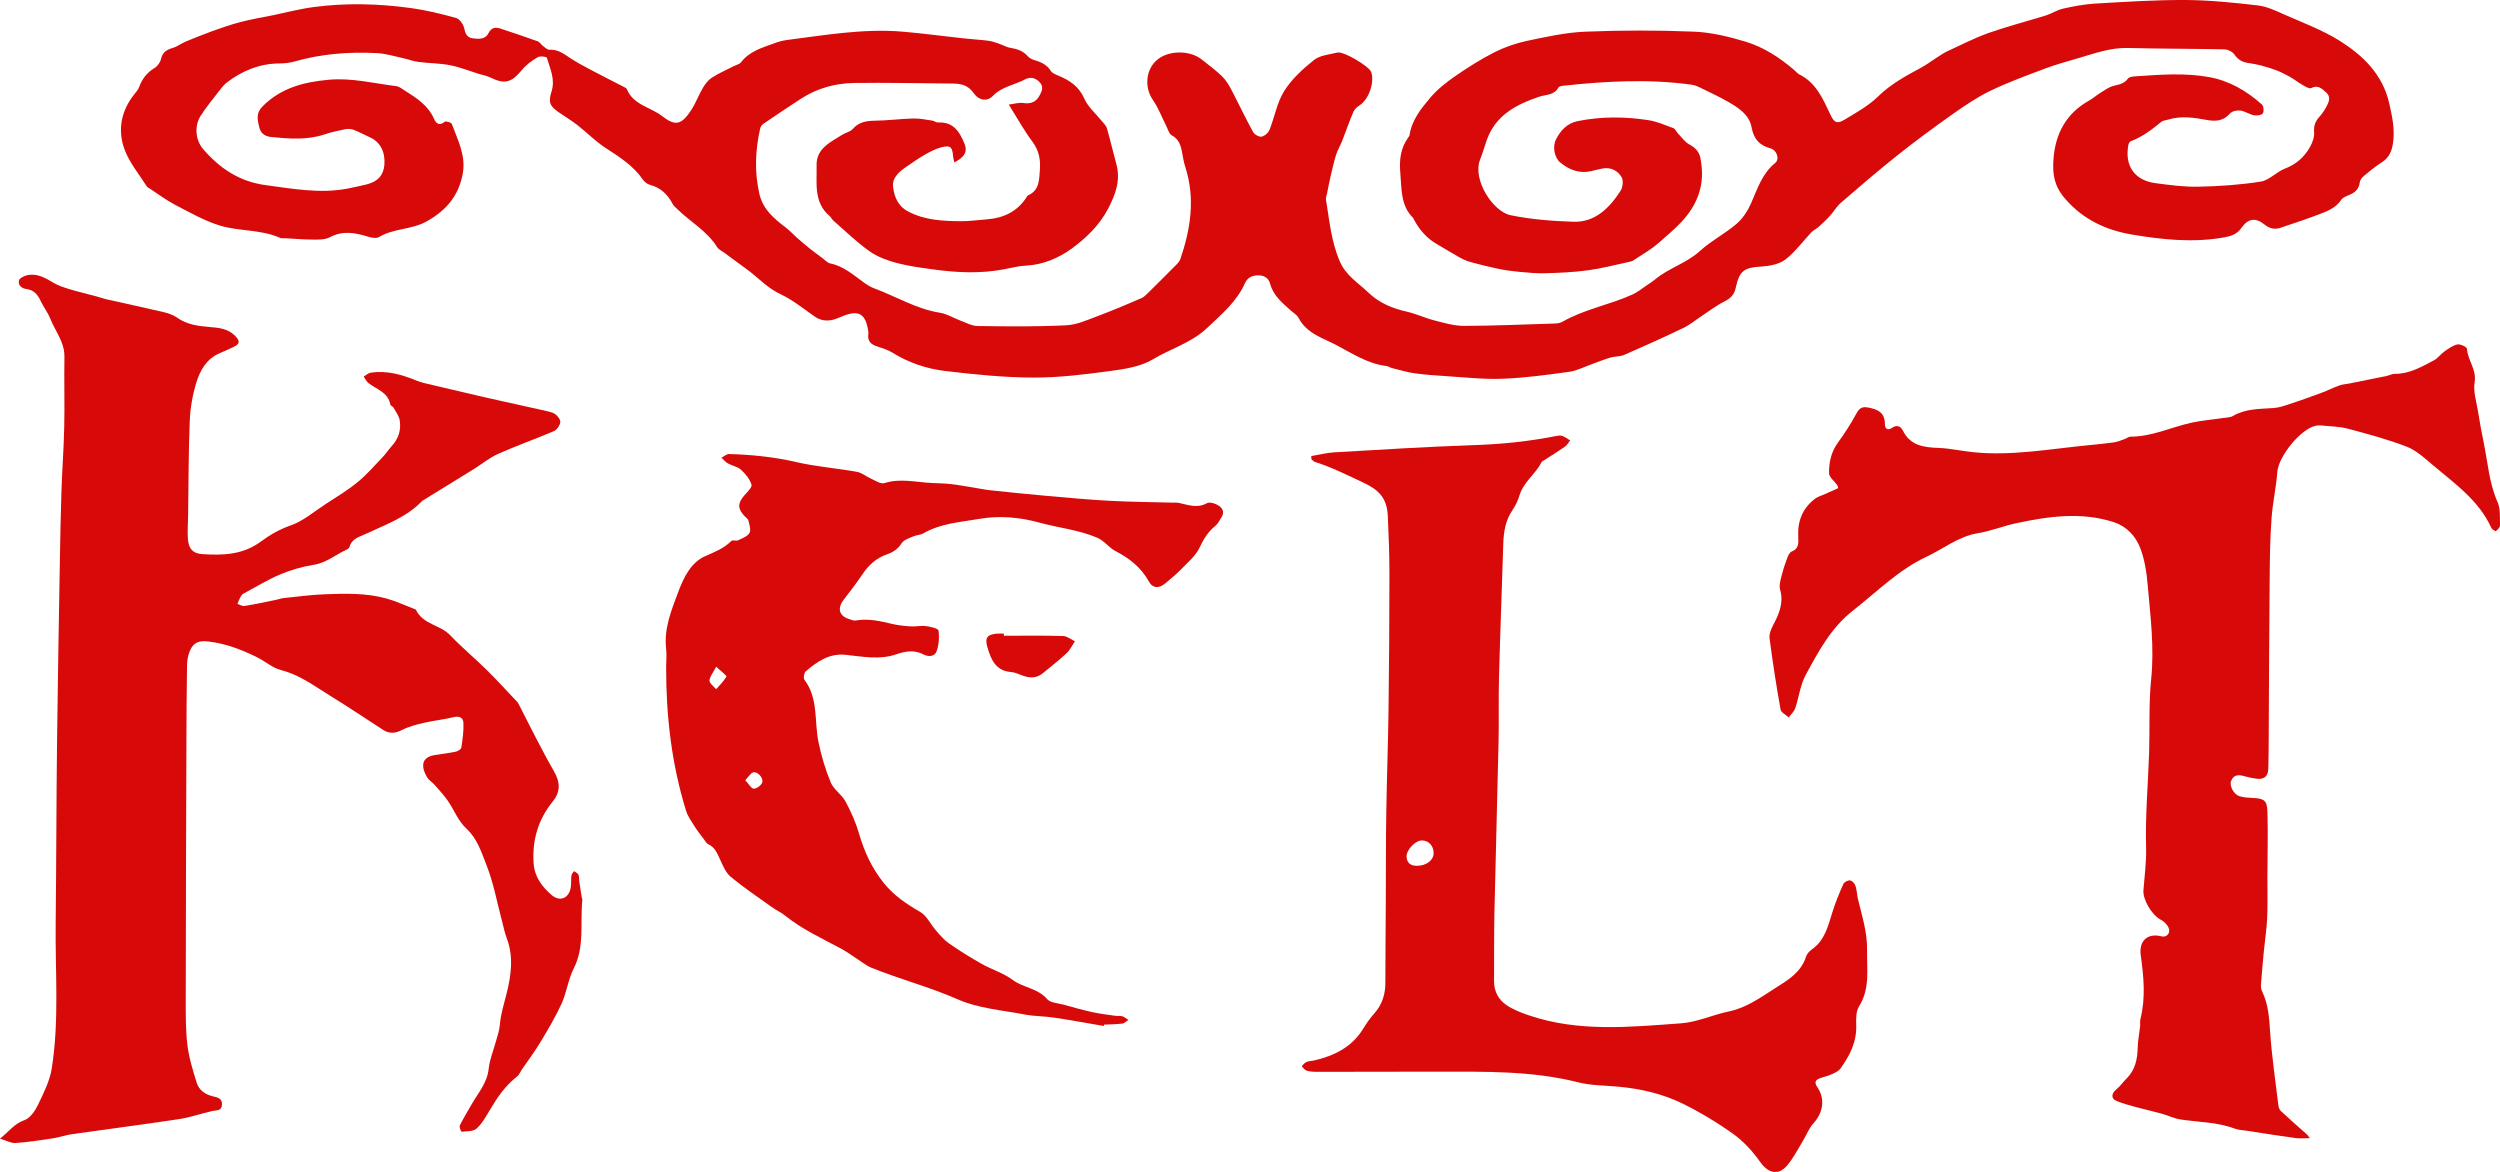 <?xml version="1.0" encoding="UTF-8"?> <svg xmlns="http://www.w3.org/2000/svg" width="96" height="45" viewBox="0 0 96 45" fill="none"><path d="M36.651 6.248C36.632 6.155 36.607 6.092 36.602 6.027C36.572 5.642 36.503 5.566 36.147 5.657C35.917 5.715 35.696 5.838 35.486 5.956C35.263 6.082 35.056 6.236 34.84 6.379C34.551 6.573 34.249 6.812 34.294 7.179C34.341 7.552 34.474 7.914 34.88 8.125C35.523 8.46 36.206 8.488 36.896 8.495C37.221 8.498 37.547 8.447 37.871 8.425C38.527 8.379 39.074 8.13 39.437 7.547C39.447 7.529 39.459 7.509 39.477 7.501C39.92 7.308 39.902 6.9 39.932 6.51C39.962 6.115 39.89 5.77 39.643 5.438C39.326 5.013 39.066 4.542 38.737 4.016C38.935 3.991 39.121 3.931 39.294 3.956C39.576 3.999 39.779 3.923 39.917 3.672C40.006 3.508 40.086 3.347 39.937 3.173C39.779 2.99 39.568 2.939 39.373 3.043C38.957 3.267 38.47 3.322 38.116 3.692C37.903 3.913 37.579 3.853 37.391 3.579C37.188 3.279 36.916 3.211 36.597 3.209C35.333 3.199 34.069 3.168 32.804 3.186C32.077 3.196 31.379 3.387 30.756 3.792C30.276 4.104 29.801 4.421 29.328 4.744C29.269 4.784 29.207 4.859 29.192 4.927C29.004 5.76 28.967 6.588 29.157 7.433C29.298 8.052 29.726 8.395 30.179 8.742C30.328 8.855 30.454 8.998 30.595 9.122C30.765 9.27 30.939 9.419 31.114 9.56C31.268 9.683 31.431 9.799 31.589 9.917C31.683 9.987 31.775 10.095 31.879 10.116C32.386 10.216 32.757 10.549 33.158 10.838C33.287 10.931 33.423 11.019 33.571 11.074C34.412 11.384 35.189 11.867 36.095 12.01C36.369 12.053 36.627 12.219 36.894 12.317C37.104 12.395 37.322 12.516 37.537 12.519C38.673 12.534 39.811 12.549 40.944 12.491C41.365 12.471 41.78 12.275 42.186 12.124C42.74 11.917 43.287 11.683 43.831 11.449C43.935 11.404 44.022 11.308 44.108 11.225C44.477 10.863 44.843 10.496 45.207 10.128C45.254 10.08 45.301 10.02 45.323 9.957C45.721 8.795 45.904 7.622 45.516 6.414C45.457 6.233 45.427 6.044 45.392 5.856C45.343 5.581 45.271 5.34 44.992 5.194C44.89 5.141 44.851 4.967 44.789 4.847C44.618 4.512 44.487 4.15 44.274 3.843C43.923 3.34 43.997 2.62 44.484 2.258C44.935 1.925 45.707 1.935 46.147 2.285C46.412 2.494 46.684 2.695 46.926 2.929C47.072 3.07 47.186 3.259 47.283 3.443C47.565 3.981 47.824 4.532 48.116 5.066C48.171 5.164 48.342 5.264 48.441 5.247C48.554 5.229 48.7 5.106 48.747 4.99C48.948 4.492 49.037 3.931 49.316 3.49C49.606 3.033 50.031 2.643 50.459 2.303C50.692 2.119 51.051 2.094 51.358 2.018C51.59 1.961 52.575 2.542 52.654 2.766C52.792 3.156 52.562 3.81 52.221 4.036C52.124 4.099 52.018 4.185 51.974 4.286C51.815 4.653 51.687 5.033 51.541 5.405C51.469 5.589 51.362 5.763 51.303 5.951C51.216 6.236 51.152 6.525 51.085 6.814C51.038 7.018 50.999 7.222 50.959 7.426C50.944 7.504 50.905 7.587 50.917 7.66C51.048 8.457 51.115 9.258 51.444 10.028C51.687 10.596 52.157 10.858 52.543 11.233C52.951 11.628 53.46 11.842 54.012 11.965C54.376 12.048 54.72 12.212 55.084 12.305C55.455 12.4 55.836 12.514 56.212 12.514C57.377 12.511 58.54 12.458 59.705 12.423C59.802 12.421 59.91 12.405 59.992 12.358C60.841 11.872 61.808 11.708 62.689 11.308C62.874 11.225 63.038 11.089 63.211 10.974C63.335 10.891 63.458 10.81 63.572 10.717C64.097 10.284 64.772 10.103 65.284 9.633C65.707 9.245 66.237 8.978 66.675 8.603C66.915 8.4 67.11 8.103 67.239 7.811C67.486 7.252 67.662 6.668 68.164 6.261C68.352 6.11 68.228 5.76 67.983 5.695C67.57 5.584 67.343 5.345 67.261 4.892C67.172 4.404 66.761 4.14 66.363 3.911C66.012 3.709 65.64 3.538 65.277 3.36C65.18 3.312 65.076 3.269 64.972 3.254C63.335 3.027 61.697 3.113 60.059 3.289C59.982 3.297 59.871 3.312 59.844 3.362C59.675 3.667 59.369 3.624 59.104 3.714C58.216 4.016 57.402 4.434 57.073 5.433C56.993 5.672 56.922 5.911 56.83 6.145C56.541 6.895 57.32 8.12 58.005 8.264C58.792 8.427 59.609 8.488 60.415 8.515C61.254 8.543 61.796 7.992 62.226 7.333C62.313 7.199 62.345 6.935 62.273 6.809C62.125 6.553 61.855 6.412 61.536 6.47C61.38 6.497 61.229 6.545 61.073 6.578C60.63 6.668 60.252 6.515 59.915 6.241C59.69 6.057 59.606 5.634 59.752 5.35C59.928 5.003 60.183 4.731 60.588 4.65C61.491 4.469 62.399 4.474 63.302 4.615C63.629 4.666 63.946 4.806 64.26 4.922C64.332 4.95 64.369 5.058 64.431 5.121C64.574 5.269 64.7 5.456 64.874 5.549C65.106 5.672 65.254 5.833 65.299 6.087C65.383 6.56 65.391 7.001 65.217 7.489C64.925 8.314 64.294 8.795 63.698 9.323C63.404 9.582 63.053 9.778 62.724 9.997C62.669 10.035 62.595 10.05 62.528 10.063C62.006 10.174 61.489 10.312 60.962 10.382C60.418 10.455 59.863 10.478 59.312 10.493C58.978 10.503 58.641 10.465 58.307 10.435C58.052 10.413 57.8 10.377 57.55 10.325C57.194 10.252 56.838 10.164 56.486 10.068C56.335 10.028 56.187 9.962 56.051 9.887C55.756 9.723 55.472 9.544 55.18 9.376C54.789 9.152 54.507 8.827 54.297 8.432C54.287 8.415 54.284 8.39 54.272 8.377C53.775 7.896 53.827 7.257 53.772 6.643C53.728 6.158 53.777 5.7 54.067 5.292C54.089 5.259 54.121 5.224 54.126 5.189C54.213 4.608 54.569 4.17 54.923 3.752C55.192 3.433 55.534 3.163 55.88 2.924C56.36 2.592 56.857 2.278 57.374 2.013C57.768 1.815 58.198 1.664 58.629 1.571C59.373 1.415 60.126 1.246 60.883 1.216C62.273 1.16 63.669 1.158 65.059 1.216C65.722 1.243 66.393 1.41 67.033 1.601C67.724 1.81 68.335 2.21 68.891 2.683C68.961 2.741 69.018 2.819 69.094 2.859C69.733 3.173 69.997 3.787 70.279 4.384C70.428 4.701 70.527 4.776 70.821 4.6C71.272 4.331 71.744 4.069 72.115 3.707C72.598 3.236 73.159 2.927 73.736 2.617C73.978 2.489 74.201 2.32 74.433 2.172C74.542 2.104 74.649 2.029 74.762 1.976C75.289 1.734 75.806 1.465 76.348 1.271C77.083 1.012 77.838 0.818 78.582 0.587C78.795 0.519 78.991 0.383 79.208 0.335C79.612 0.245 80.022 0.164 80.433 0.139C81.598 0.071 82.764 -0.005 83.929 0C84.854 0.006 85.782 0.101 86.705 0.209C87.054 0.25 87.398 0.416 87.727 0.562C88.442 0.879 89.186 1.153 89.845 1.568C90.735 2.127 91.492 2.851 91.745 3.964C91.859 4.464 91.967 4.96 91.893 5.481C91.849 5.795 91.747 6.052 91.465 6.231C91.215 6.389 90.983 6.58 90.755 6.772C90.686 6.829 90.621 6.93 90.612 7.018C90.579 7.277 90.421 7.398 90.206 7.489C90.097 7.534 89.966 7.582 89.906 7.67C89.696 7.984 89.372 8.11 89.05 8.231C88.561 8.417 88.063 8.581 87.566 8.749C87.346 8.822 87.15 8.777 86.96 8.624C86.618 8.347 86.331 8.382 86.072 8.749C85.896 8.996 85.681 9.066 85.401 9.117C84.211 9.328 83.021 9.202 81.863 9.006C80.908 8.845 80.007 8.452 79.297 7.627C78.874 7.136 78.815 6.686 78.852 6.133C78.919 5.134 79.34 4.356 80.22 3.863C80.374 3.777 80.51 3.654 80.661 3.561C80.819 3.463 80.98 3.345 81.153 3.299C81.366 3.244 81.571 3.219 81.715 3.015C81.759 2.952 81.893 2.939 81.987 2.932C82.934 2.869 83.882 2.788 84.825 2.96C85.606 3.1 86.272 3.49 86.858 4.014C86.925 4.072 86.942 4.283 86.891 4.354C86.838 4.424 86.665 4.447 86.556 4.427C86.376 4.391 86.21 4.271 86.029 4.245C85.901 4.228 85.71 4.268 85.631 4.359C85.376 4.653 85.072 4.668 84.736 4.605C84.246 4.515 83.758 4.442 83.268 4.59C83.174 4.618 83.061 4.625 82.989 4.683C82.628 4.98 82.261 5.259 81.821 5.423C81.779 5.438 81.739 5.511 81.73 5.564C81.576 6.359 81.967 6.93 82.769 7.033C83.318 7.106 83.872 7.182 84.421 7.169C85.221 7.152 86.025 7.099 86.814 6.973C87.138 6.923 87.412 6.603 87.737 6.477C88.17 6.311 88.489 6.034 88.707 5.639C88.798 5.473 88.877 5.262 88.862 5.081C88.843 4.834 88.904 4.661 89.063 4.487C89.177 4.364 89.271 4.218 89.35 4.067C89.439 3.896 89.508 3.712 89.323 3.548C89.157 3.402 89.011 3.249 88.749 3.382C88.674 3.42 88.518 3.319 88.415 3.261C88.241 3.163 88.088 3.035 87.912 2.939C87.717 2.834 87.514 2.728 87.304 2.66C87.007 2.562 86.705 2.469 86.396 2.429C86.141 2.396 85.958 2.323 85.804 2.096C85.73 1.986 85.547 1.898 85.409 1.895C84.176 1.868 82.944 1.875 81.712 1.842C81.029 1.825 80.411 2.059 79.777 2.242C79.362 2.363 78.939 2.479 78.533 2.632C77.823 2.899 77.105 3.161 76.423 3.49C75.913 3.737 75.435 4.064 74.97 4.391C74.253 4.9 73.543 5.42 72.855 5.969C72.118 6.555 71.403 7.169 70.69 7.786C70.529 7.927 70.418 8.125 70.272 8.286C70.133 8.44 69.98 8.581 69.827 8.719C69.747 8.792 69.639 8.835 69.564 8.913C69.23 9.265 68.938 9.673 68.56 9.965C68.322 10.146 67.961 10.214 67.652 10.234C66.981 10.274 66.796 10.382 66.652 11.052C66.595 11.318 66.457 11.454 66.224 11.573C65.9 11.736 65.606 11.963 65.302 12.164C65.089 12.302 64.891 12.473 64.666 12.582C63.911 12.944 63.149 13.289 62.382 13.623C62.214 13.696 62.013 13.681 61.835 13.732C61.6 13.799 61.375 13.898 61.142 13.978C60.848 14.081 60.561 14.235 60.259 14.277C59.408 14.396 58.552 14.511 57.694 14.544C56.976 14.572 56.254 14.489 55.536 14.444C55.133 14.418 54.727 14.391 54.326 14.335C54.027 14.293 53.735 14.202 53.438 14.129C53.371 14.111 53.312 14.064 53.245 14.056C52.525 13.973 51.924 13.57 51.31 13.248C50.796 12.977 50.175 12.808 49.866 12.209C49.806 12.093 49.668 12.015 49.564 11.922C49.24 11.628 48.896 11.354 48.772 10.896C48.708 10.657 48.525 10.569 48.294 10.574C48.069 10.579 47.899 10.664 47.8 10.888C47.48 11.598 46.899 12.073 46.355 12.592C45.751 13.165 44.964 13.384 44.279 13.794C43.804 14.079 43.195 14.172 42.631 14.247C41.644 14.381 40.647 14.504 39.655 14.499C38.532 14.494 37.406 14.378 36.288 14.245C35.578 14.159 34.89 13.928 34.266 13.54C34.093 13.432 33.888 13.372 33.692 13.306C33.46 13.231 33.304 13.113 33.343 12.831C33.353 12.763 33.339 12.69 33.324 12.622C33.222 12.058 32.968 11.915 32.433 12.111C32.302 12.159 32.178 12.222 32.045 12.262C31.777 12.342 31.525 12.322 31.283 12.154C30.852 11.854 30.439 11.515 29.971 11.296C29.477 11.067 29.128 10.674 28.71 10.365C28.408 10.141 28.101 9.919 27.799 9.695C27.71 9.63 27.596 9.582 27.542 9.494C27.156 8.875 26.522 8.528 26.018 8.04C25.946 7.972 25.864 7.901 25.82 7.816C25.629 7.451 25.355 7.202 24.954 7.096C24.857 7.071 24.753 6.991 24.694 6.907C24.323 6.361 23.789 6.029 23.254 5.68C22.868 5.428 22.539 5.091 22.173 4.804C21.948 4.628 21.698 4.479 21.463 4.316C21.102 4.067 21.05 3.923 21.181 3.506C21.327 3.048 21.122 2.635 21 2.217C20.988 2.174 20.731 2.144 20.642 2.2C20.424 2.33 20.206 2.486 20.045 2.683C19.635 3.178 19.385 3.249 18.816 2.97C18.684 2.907 18.534 2.882 18.393 2.839C18.019 2.723 17.653 2.575 17.272 2.502C16.878 2.426 16.47 2.431 16.069 2.378C15.869 2.353 15.674 2.275 15.473 2.232C15.137 2.159 14.803 2.054 14.461 2.039C13.39 1.983 12.331 2.069 11.292 2.366C11.114 2.416 10.921 2.436 10.735 2.436C9.973 2.439 9.31 2.713 8.711 3.168C8.595 3.256 8.504 3.38 8.412 3.496C8.17 3.81 7.915 4.117 7.702 4.452C7.46 4.832 7.504 5.378 7.794 5.717C8.434 6.467 9.204 6.978 10.203 7.109C11.242 7.247 12.277 7.443 13.328 7.245C13.58 7.197 13.833 7.141 14.08 7.081C14.511 6.975 14.731 6.726 14.761 6.319C14.798 5.831 14.595 5.448 14.214 5.277C13.999 5.179 13.788 5.066 13.568 4.98C13.474 4.945 13.355 4.942 13.256 4.962C12.994 5.015 12.732 5.071 12.479 5.156C11.802 5.385 11.111 5.332 10.421 5.262C10.193 5.239 10.013 5.141 9.953 4.877C9.887 4.588 9.822 4.343 10.085 4.082C10.795 3.37 11.67 3.151 12.618 3.063C13.499 2.982 14.347 3.199 15.208 3.307C15.335 3.322 15.456 3.423 15.572 3.496C16.015 3.775 16.45 4.059 16.673 4.577C16.745 4.746 16.878 4.839 17.074 4.678C17.121 4.64 17.331 4.701 17.351 4.761C17.571 5.368 17.89 5.956 17.774 6.641C17.626 7.499 17.153 8.067 16.396 8.495C15.81 8.827 15.124 8.759 14.555 9.102C14.451 9.165 14.261 9.129 14.127 9.087C13.635 8.933 13.16 8.845 12.662 9.112C12.484 9.207 12.239 9.2 12.027 9.2C11.67 9.2 11.317 9.167 10.96 9.149C10.891 9.147 10.814 9.162 10.755 9.134C10.015 8.802 9.191 8.89 8.442 8.661C7.838 8.475 7.271 8.148 6.705 7.854C6.373 7.68 6.069 7.448 5.752 7.242C5.71 7.214 5.658 7.194 5.634 7.154C5.339 6.684 4.963 6.241 4.778 5.727C4.508 4.985 4.654 4.245 5.164 3.611C5.233 3.526 5.31 3.44 5.344 3.34C5.458 3.025 5.646 2.788 5.933 2.612C6.049 2.542 6.156 2.391 6.185 2.258C6.245 1.998 6.406 1.908 6.631 1.842C6.804 1.79 6.957 1.669 7.128 1.598C7.474 1.455 7.821 1.314 8.172 1.188C8.526 1.062 8.882 0.937 9.246 0.843C9.654 0.738 10.072 0.667 10.488 0.584C11.01 0.476 11.527 0.338 12.054 0.27C13.296 0.106 14.543 0.139 15.782 0.31C16.366 0.39 16.943 0.531 17.512 0.69C17.643 0.725 17.789 0.924 17.821 1.072C17.868 1.284 17.925 1.442 18.148 1.47C18.375 1.5 18.628 1.525 18.754 1.279C18.868 1.057 19.021 1.032 19.219 1.098C19.696 1.256 20.174 1.415 20.646 1.586C20.731 1.616 20.785 1.722 20.862 1.777C20.936 1.832 21.025 1.915 21.104 1.91C21.431 1.89 21.661 2.076 21.911 2.24C22.143 2.391 22.386 2.524 22.631 2.653C23.076 2.889 23.526 3.116 23.974 3.347C24.009 3.365 24.056 3.387 24.068 3.417C24.318 4.034 24.976 4.109 25.426 4.459C25.936 4.857 26.171 4.789 26.532 4.243C26.71 3.974 26.824 3.659 26.988 3.38C27.074 3.231 27.188 3.078 27.329 2.987C27.594 2.816 27.888 2.688 28.17 2.544C28.267 2.494 28.395 2.469 28.457 2.391C28.779 1.966 29.261 1.837 29.719 1.666C29.875 1.608 30.038 1.561 30.204 1.538C31.674 1.349 33.141 1.093 34.633 1.213C35.419 1.279 36.204 1.387 36.99 1.472C37.315 1.508 37.639 1.525 37.963 1.566C38.096 1.583 38.227 1.631 38.356 1.676C38.514 1.729 38.665 1.822 38.829 1.845C39.086 1.883 39.299 1.966 39.474 2.167C39.541 2.242 39.655 2.29 39.756 2.32C40.001 2.391 40.209 2.497 40.355 2.728C40.412 2.816 40.546 2.864 40.652 2.909C41.083 3.09 41.434 3.322 41.642 3.795C41.78 4.112 42.077 4.359 42.3 4.638C42.374 4.731 42.473 4.817 42.505 4.925C42.636 5.378 42.74 5.838 42.866 6.294C43.039 6.92 42.839 7.459 42.555 8.007C42.216 8.661 41.684 9.16 41.135 9.56C40.657 9.904 40.051 10.168 39.405 10.199C39.121 10.211 38.841 10.287 38.559 10.34C37.663 10.511 36.768 10.473 35.872 10.35C35.392 10.284 34.91 10.224 34.444 10.101C34.078 10.002 33.697 9.867 33.391 9.65C32.896 9.298 32.455 8.868 31.995 8.465C31.943 8.42 31.916 8.347 31.864 8.301C31.233 7.776 31.374 7.031 31.357 6.351C31.34 5.695 31.901 5.456 32.356 5.166C32.48 5.088 32.651 5.061 32.742 4.955C32.977 4.686 33.262 4.64 33.596 4.635C34.088 4.63 34.578 4.562 35.071 4.55C35.31 4.545 35.555 4.595 35.795 4.63C35.872 4.64 35.946 4.708 36.018 4.703C36.478 4.681 36.745 4.895 36.948 5.32C37.117 5.672 37.23 5.936 36.637 6.243L36.651 6.248Z" fill="#D70909"></path><path d="M0 43.725C0.361 43.433 0.564 43.141 0.935 43.015C1.15 42.942 1.343 42.665 1.455 42.434C1.672 41.981 1.912 41.511 1.989 41.02C2.281 39.165 2.115 37.291 2.138 35.426C2.165 33.124 2.162 30.824 2.19 28.522C2.217 26.209 2.259 23.899 2.298 21.587C2.313 20.674 2.331 19.76 2.36 18.847C2.388 18.027 2.449 17.206 2.467 16.384C2.486 15.49 2.459 14.597 2.474 13.704C2.484 13.135 2.123 12.723 1.932 12.239C1.838 12 1.67 11.791 1.561 11.557C1.45 11.311 1.299 11.135 1.022 11.1C0.826 11.074 0.683 10.954 0.73 10.765C0.752 10.674 0.943 10.589 1.066 10.563C1.43 10.496 1.734 10.667 2.039 10.85C2.229 10.966 2.449 11.037 2.662 11.102C3.011 11.208 3.367 11.291 3.721 11.386C3.835 11.416 3.949 11.459 4.062 11.487C4.795 11.653 5.527 11.809 6.259 11.98C6.447 12.025 6.648 12.088 6.804 12.199C7.18 12.468 7.605 12.519 8.041 12.556C8.397 12.587 8.751 12.614 9.028 12.896C9.231 13.105 9.216 13.211 8.946 13.334C8.776 13.412 8.605 13.492 8.432 13.565C7.942 13.772 7.689 14.207 7.546 14.67C7.395 15.151 7.306 15.664 7.286 16.167C7.237 17.372 7.242 18.578 7.224 19.783C7.219 20.093 7.192 20.407 7.217 20.714C7.247 21.076 7.41 21.255 7.764 21.278C8.558 21.33 9.325 21.31 10.027 20.789C10.359 20.543 10.735 20.324 11.158 20.178C11.638 20.012 12.054 19.65 12.494 19.363C12.912 19.088 13.345 18.832 13.731 18.515C14.088 18.223 14.392 17.866 14.713 17.531C14.83 17.41 14.921 17.262 15.035 17.138C15.297 16.857 15.411 16.517 15.349 16.142C15.322 15.971 15.201 15.815 15.114 15.656C15.087 15.606 14.998 15.581 14.988 15.533C14.899 15.053 14.456 14.954 14.147 14.708C14.07 14.647 14.026 14.544 13.966 14.461C14.055 14.408 14.142 14.325 14.238 14.31C14.835 14.222 15.396 14.373 15.943 14.595C16.052 14.64 16.163 14.68 16.277 14.708C16.814 14.836 17.351 14.959 17.888 15.085C18.157 15.148 18.427 15.213 18.697 15.274C19.456 15.443 20.218 15.609 20.978 15.782C21.102 15.81 21.24 15.84 21.337 15.915C21.426 15.986 21.532 16.132 21.515 16.223C21.49 16.348 21.384 16.507 21.27 16.555C20.562 16.857 19.837 17.113 19.135 17.425C18.808 17.571 18.519 17.808 18.212 18.002C17.573 18.396 16.933 18.789 16.294 19.184C16.26 19.204 16.223 19.222 16.195 19.252C15.594 19.876 14.793 20.148 14.043 20.503C13.793 20.621 13.511 20.679 13.422 21.001C13.41 21.041 13.36 21.084 13.318 21.104C12.895 21.288 12.544 21.61 12.059 21.685C11.616 21.756 11.171 21.884 10.757 22.058C10.27 22.264 9.812 22.546 9.347 22.797C9.298 22.825 9.258 22.88 9.231 22.931C9.186 23.014 9.154 23.102 9.117 23.19C9.209 23.218 9.305 23.283 9.389 23.27C9.802 23.203 10.213 23.112 10.621 23.029C10.708 23.011 10.792 22.979 10.879 22.968C11.408 22.913 11.938 22.84 12.47 22.82C13.269 22.79 14.073 22.767 14.852 22.986C15.218 23.089 15.569 23.253 15.926 23.391C15.943 23.399 15.968 23.406 15.975 23.421C16.242 23.983 16.903 23.988 17.289 24.395C17.727 24.856 18.219 25.263 18.672 25.709C19.065 26.096 19.436 26.504 19.815 26.904C19.85 26.939 19.887 26.977 19.909 27.02C20.132 27.455 20.349 27.893 20.575 28.326C20.8 28.756 21.025 29.191 21.27 29.611C21.517 30.037 21.527 30.406 21.228 30.774C20.664 31.468 20.431 32.263 20.491 33.154C20.525 33.672 20.82 34.06 21.186 34.372C21.52 34.654 21.873 34.475 21.923 34.037C21.938 33.899 21.923 33.755 21.943 33.617C21.95 33.557 22.01 33.506 22.044 33.451C22.101 33.496 22.185 33.529 22.212 33.587C22.247 33.665 22.232 33.763 22.245 33.854C22.274 34.06 22.306 34.266 22.341 34.47C22.346 34.5 22.366 34.531 22.363 34.558C22.269 35.436 22.462 36.34 22.032 37.188C21.819 37.605 21.762 38.103 21.567 38.534C21.334 39.045 21.045 39.533 20.755 40.013C20.538 40.378 20.28 40.718 20.04 41.068C19.978 41.158 19.939 41.274 19.857 41.337C19.407 41.684 19.095 42.142 18.808 42.628C18.66 42.879 18.511 43.148 18.301 43.337C18.17 43.453 17.922 43.438 17.724 43.458C17.707 43.458 17.628 43.277 17.655 43.221C17.789 42.947 17.952 42.686 18.103 42.419C18.355 41.974 18.709 41.591 18.766 41.035C18.803 40.683 18.949 40.34 19.043 39.993C19.1 39.782 19.177 39.568 19.194 39.352C19.229 38.939 19.352 38.556 19.451 38.161C19.625 37.472 19.733 36.742 19.459 36.028C19.375 35.804 19.33 35.565 19.268 35.333C19.083 34.641 18.956 33.924 18.697 33.262C18.496 32.757 18.343 32.216 17.9 31.808C17.596 31.529 17.435 31.093 17.19 30.741C17.039 30.522 16.854 30.328 16.678 30.127C16.591 30.029 16.468 29.961 16.403 29.853C16.166 29.448 16.163 29.085 16.683 28.997C16.953 28.952 17.227 28.922 17.494 28.866C17.578 28.849 17.705 28.773 17.715 28.71C17.764 28.396 17.809 28.076 17.796 27.762C17.789 27.553 17.633 27.483 17.405 27.541C17.034 27.634 16.648 27.669 16.275 27.757C15.988 27.825 15.693 27.9 15.433 28.034C15.174 28.167 14.946 28.18 14.709 28.026C14.033 27.591 13.368 27.138 12.682 26.72C12.079 26.35 11.512 25.915 10.799 25.734C10.47 25.651 10.183 25.394 9.869 25.238C9.273 24.944 8.659 24.707 7.989 24.632C7.65 24.594 7.427 24.662 7.289 24.997C7.217 25.168 7.185 25.364 7.182 25.55C7.165 26.524 7.163 27.5 7.158 28.477C7.148 31.753 7.135 35.031 7.133 38.31C7.133 38.914 7.123 39.52 7.195 40.117C7.254 40.615 7.407 41.108 7.558 41.589C7.647 41.87 7.89 42.031 8.177 42.099C8.355 42.142 8.543 42.177 8.523 42.426C8.506 42.675 8.306 42.625 8.147 42.663C7.727 42.758 7.313 42.907 6.888 42.972C5.522 43.179 4.152 43.355 2.783 43.549C2.531 43.584 2.286 43.672 2.034 43.712C1.556 43.785 1.079 43.858 0.596 43.891C0.428 43.903 0.252 43.8 0.007 43.727L0 43.725Z" fill="#D70909"></path><path d="M70.588 18.751C70.564 18.668 70.564 18.646 70.551 18.631C70.44 18.474 70.237 18.323 70.235 18.168C70.232 17.76 70.314 17.357 70.571 17.005C70.831 16.648 71.073 16.273 71.284 15.883C71.4 15.664 71.514 15.604 71.749 15.651C72.112 15.722 72.382 15.845 72.38 16.288C72.38 16.467 72.489 16.545 72.659 16.426C72.83 16.305 72.986 16.366 73.063 16.522C73.357 17.123 73.882 17.179 74.453 17.201C74.896 17.219 75.334 17.32 75.777 17.365C77.246 17.513 78.694 17.244 80.146 17.101C80.49 17.068 80.836 17.035 81.178 16.987C81.319 16.967 81.457 16.904 81.593 16.857C81.668 16.831 81.737 16.768 81.808 16.768C82.618 16.771 83.345 16.416 84.114 16.24C84.528 16.147 84.953 16.114 85.371 16.051C85.497 16.031 85.641 16.034 85.745 15.973C86.232 15.689 86.769 15.707 87.301 15.669C87.521 15.654 87.741 15.576 87.954 15.505C88.358 15.372 88.758 15.229 89.157 15.08C89.384 14.995 89.604 14.881 89.832 14.801C89.961 14.755 90.102 14.751 90.235 14.723C90.705 14.63 91.178 14.534 91.648 14.436C91.754 14.413 91.858 14.355 91.962 14.355C92.524 14.361 92.989 14.084 93.462 13.837C93.612 13.757 93.721 13.598 93.865 13.497C94.021 13.387 94.186 13.263 94.365 13.226C94.476 13.203 94.726 13.324 94.731 13.392C94.76 13.837 95.109 14.189 95.025 14.683C94.968 15.027 95.092 15.407 95.149 15.767C95.216 16.182 95.292 16.595 95.376 17.005C95.532 17.77 95.584 18.555 95.908 19.285C96.022 19.544 95.99 19.876 96 20.175C96 20.251 95.911 20.339 95.842 20.394C95.824 20.407 95.696 20.331 95.668 20.271C95.181 19.204 94.253 18.563 93.407 17.848C93.098 17.586 92.781 17.292 92.415 17.151C91.683 16.869 90.918 16.663 90.159 16.462C89.822 16.373 89.463 16.373 89.117 16.336C89.058 16.331 88.998 16.336 88.939 16.346C88.36 16.449 87.494 17.523 87.45 18.117C87.405 18.716 87.269 19.307 87.227 19.906C87.172 20.676 87.16 21.451 87.155 22.226C87.135 24.267 87.13 26.308 87.118 28.348C87.118 28.741 87.113 29.131 87.103 29.523C87.096 29.818 86.93 29.938 86.655 29.903C86.499 29.883 86.344 29.853 86.193 29.808C85.97 29.742 85.775 29.737 85.673 29.991C85.601 30.172 85.775 30.505 85.992 30.573C86.151 30.623 86.321 30.633 86.487 30.64C86.952 30.663 87.058 30.729 87.071 31.201C87.093 32.034 87.071 32.87 87.068 33.703C87.068 34.226 87.081 34.749 87.059 35.27C87.039 35.688 86.972 36.106 86.932 36.523C86.89 36.961 86.851 37.401 86.819 37.842C86.814 37.927 86.841 38.023 86.878 38.101C87.103 38.574 87.135 39.077 87.17 39.593C87.234 40.539 87.373 41.48 87.487 42.424C87.496 42.509 87.529 42.615 87.588 42.668C87.917 42.975 88.256 43.269 88.593 43.569C88.612 43.586 88.627 43.614 88.699 43.705C88.476 43.705 88.31 43.725 88.147 43.702C87.521 43.617 86.898 43.516 86.274 43.42C86.118 43.395 85.953 43.393 85.807 43.337C85.129 43.083 84.414 43.093 83.716 42.985C83.476 42.947 83.248 42.831 83.011 42.766C82.689 42.675 82.363 42.605 82.041 42.517C81.776 42.444 81.507 42.376 81.257 42.268C81.056 42.182 81.084 41.981 81.257 41.843C81.41 41.719 81.526 41.548 81.668 41.407C81.996 41.08 82.078 40.67 82.088 40.222C82.096 39.955 82.15 39.689 82.18 39.419C82.189 39.319 82.17 39.213 82.195 39.12C82.4 38.305 82.316 37.49 82.204 36.674C82.13 36.121 82.474 35.816 83.008 35.957C83.194 36.005 83.357 35.836 83.278 35.635C83.226 35.504 83.095 35.379 82.966 35.313C82.637 35.142 82.279 34.553 82.308 34.183C82.35 33.637 82.425 33.104 82.41 32.543C82.375 31.332 82.486 30.12 82.526 28.907C82.556 27.963 82.509 27.012 82.605 26.076C82.731 24.861 82.576 23.668 82.472 22.47C82.43 21.985 82.355 21.479 82.18 21.031C82.004 20.581 81.66 20.211 81.168 20.05C79.916 19.645 78.664 19.828 77.419 20.092C76.922 20.198 76.442 20.397 75.942 20.477C75.203 20.598 74.634 21.071 73.983 21.376C72.912 21.874 72.083 22.719 71.162 23.439C70.309 24.106 69.831 25.012 69.339 25.918C69.131 26.302 69.079 26.776 68.936 27.198C68.891 27.329 68.772 27.432 68.686 27.548C68.577 27.447 68.394 27.362 68.374 27.246C68.211 26.338 68.07 25.427 67.951 24.511C67.929 24.35 68.008 24.159 68.087 24.008C68.317 23.575 68.503 23.147 68.354 22.631C68.312 22.483 68.367 22.297 68.406 22.136C68.461 21.912 68.53 21.693 68.612 21.476C68.651 21.368 68.708 21.217 68.795 21.182C69.082 21.071 69.064 20.85 69.052 20.613C69.02 20.009 69.22 19.509 69.705 19.146C69.814 19.066 69.953 19.031 70.079 18.973C70.247 18.897 70.415 18.822 70.588 18.744V18.751Z" fill="#D70909"></path><path d="M50.348 17.513C50.642 17.465 50.937 17.387 51.234 17.37C53.02 17.267 54.806 17.153 56.593 17.093C57.661 17.058 58.718 16.95 59.764 16.741C59.841 16.726 59.93 16.713 59.997 16.741C60.101 16.779 60.195 16.854 60.294 16.912C60.23 16.992 60.18 17.09 60.101 17.146C59.836 17.332 59.559 17.501 59.287 17.679C59.255 17.702 59.208 17.717 59.193 17.75C58.965 18.21 58.503 18.505 58.349 19.02C58.29 19.219 58.196 19.416 58.08 19.587C57.812 19.977 57.741 20.412 57.726 20.872C57.674 22.578 57.607 24.287 57.562 25.993C57.54 26.816 57.562 27.641 57.545 28.466C57.498 30.645 57.434 32.824 57.387 35.006C57.367 35.899 57.377 36.795 57.372 37.688C57.372 38.073 57.545 38.385 57.837 38.587C58.092 38.763 58.396 38.883 58.693 38.984C60.62 39.643 62.602 39.437 64.567 39.294C65.183 39.248 65.779 38.964 66.395 38.838C67.076 38.697 67.622 38.29 68.184 37.935C68.647 37.643 69.159 37.341 69.349 36.742C69.384 36.636 69.473 36.528 69.567 36.463C70.082 36.111 70.2 35.544 70.373 35.001C70.487 34.641 70.631 34.291 70.784 33.947C70.819 33.871 70.96 33.798 71.041 33.808C71.121 33.818 71.22 33.926 71.249 34.012C71.304 34.171 71.304 34.349 71.343 34.515C71.497 35.162 71.707 35.799 71.695 36.478C71.682 37.213 71.818 37.958 71.388 38.644C71.272 38.828 71.269 39.112 71.279 39.346C71.306 40.001 71.034 40.534 70.673 41.032C70.599 41.136 70.455 41.198 70.331 41.254C70.188 41.319 70.029 41.349 69.881 41.407C69.713 41.473 69.658 41.558 69.785 41.744C70.096 42.202 70.007 42.726 69.634 43.138C69.458 43.332 69.362 43.599 69.223 43.825C69.03 44.14 68.862 44.477 68.627 44.754C68.28 45.161 67.894 45.048 67.588 44.615C67.305 44.215 66.959 43.833 66.566 43.551C65.947 43.108 65.287 42.711 64.606 42.376C63.849 42.004 63.023 41.812 62.182 41.732C61.65 41.679 61.103 41.689 60.591 41.558C58.824 41.113 57.028 41.153 55.234 41.151C53.673 41.151 52.11 41.158 50.548 41.158C50.422 41.158 50.289 41.148 50.17 41.11C50.098 41.088 50.046 41 49.984 40.942C50.044 40.886 50.098 40.811 50.167 40.781C50.257 40.743 50.36 40.745 50.457 40.723C51.239 40.542 51.922 40.209 52.359 39.482C52.483 39.279 52.624 39.08 52.783 38.904C53.084 38.561 53.201 38.166 53.198 37.716C53.198 36.652 53.211 35.585 53.215 34.52C53.221 33.386 53.215 32.253 53.235 31.118C53.255 29.843 53.302 28.567 53.319 27.291C53.342 25.543 53.354 23.794 53.354 22.045C53.354 21.303 53.327 20.558 53.292 19.816C53.263 19.139 52.958 18.817 52.367 18.54C51.751 18.25 51.145 17.946 50.494 17.737C50.442 17.722 50.403 17.669 50.358 17.634C50.358 17.596 50.355 17.561 50.353 17.523L50.348 17.513ZM54.41 33.247C54.769 33.247 55.051 33.033 55.051 32.761C55.051 32.475 54.861 32.273 54.599 32.273C54.351 32.273 54 32.636 54.012 32.9C54.025 33.141 54.175 33.252 54.41 33.245V33.247Z" fill="#D70909"></path><path d="M42.384 39.397C41.746 39.289 41.107 39.17 40.464 39.075C40.093 39.019 39.712 39.027 39.346 38.956C38.485 38.79 37.572 38.725 36.785 38.378C35.689 37.895 34.536 37.598 33.435 37.15C33.329 37.107 33.232 37.034 33.133 36.971C32.854 36.79 32.587 36.586 32.297 36.428C31.57 36.035 30.813 35.695 30.159 35.167C29.999 35.036 29.803 34.951 29.635 34.83C29.103 34.45 28.561 34.085 28.059 33.67C27.868 33.511 27.757 33.237 27.646 32.995C27.539 32.764 27.455 32.538 27.203 32.422C27.124 32.384 27.069 32.281 27.012 32.203C26.894 32.047 26.77 31.891 26.666 31.725C26.547 31.534 26.409 31.342 26.344 31.131C25.788 29.334 25.575 27.485 25.58 25.608C25.58 25.376 25.607 25.142 25.58 24.916C25.488 24.131 25.788 23.421 26.045 22.729C26.245 22.196 26.52 21.607 27.072 21.36C27.44 21.197 27.797 21.061 28.086 20.772C28.133 20.724 28.269 20.782 28.343 20.747C28.502 20.671 28.702 20.601 28.781 20.465C28.846 20.352 28.776 20.148 28.739 19.989C28.722 19.921 28.638 19.871 28.583 19.811C28.319 19.524 28.324 19.322 28.583 19.023C28.695 18.895 28.89 18.709 28.858 18.61C28.791 18.396 28.625 18.193 28.455 18.039C28.324 17.918 28.116 17.886 27.953 17.795C27.858 17.742 27.787 17.652 27.703 17.576C27.802 17.526 27.901 17.43 28 17.435C28.868 17.46 29.729 17.546 30.582 17.745C31.347 17.921 32.139 17.981 32.913 18.12C33.104 18.155 33.272 18.306 33.457 18.386C33.621 18.459 33.821 18.595 33.96 18.552C34.576 18.356 35.179 18.52 35.785 18.547C36.033 18.558 36.28 18.562 36.523 18.59C36.815 18.623 37.104 18.678 37.394 18.724C37.606 18.759 37.819 18.804 38.035 18.827C38.742 18.902 39.447 18.975 40.155 19.038C40.961 19.108 41.768 19.186 42.577 19.229C43.406 19.275 44.237 19.28 45.066 19.302C45.125 19.302 45.187 19.295 45.244 19.307C45.61 19.38 45.966 19.536 46.347 19.322C46.441 19.27 46.627 19.322 46.743 19.385C46.934 19.486 47.048 19.652 46.897 19.878C46.825 19.987 46.768 20.113 46.672 20.191C46.394 20.415 46.224 20.686 46.07 21.016C45.91 21.36 45.575 21.627 45.301 21.914C45.135 22.085 44.942 22.229 44.764 22.387C44.522 22.601 44.269 22.606 44.118 22.332C43.814 21.781 43.361 21.433 42.819 21.152C42.572 21.023 42.411 20.764 42.117 20.641C41.414 20.346 40.667 20.273 39.949 20.077C39.15 19.856 38.366 19.79 37.579 19.929C36.867 20.052 36.122 20.097 35.464 20.477C35.348 20.545 35.194 20.543 35.068 20.598C34.91 20.669 34.707 20.729 34.623 20.86C34.474 21.091 34.286 21.21 34.044 21.293C33.645 21.431 33.353 21.705 33.116 22.055C32.893 22.385 32.653 22.704 32.406 23.019C32.134 23.366 32.22 23.668 32.646 23.786C32.713 23.804 32.784 23.841 32.849 23.829C33.326 23.743 33.782 23.844 34.242 23.955C34.479 24.013 34.727 24.038 34.971 24.053C35.167 24.066 35.367 24.018 35.558 24.043C35.731 24.066 36.026 24.131 36.038 24.214C36.075 24.473 36.053 24.765 35.964 25.014C35.894 25.208 35.662 25.233 35.474 25.135C35.12 24.949 34.781 24.999 34.417 25.125C33.779 25.346 33.121 25.213 32.475 25.145C31.839 25.079 31.379 25.404 30.939 25.782C30.874 25.837 30.842 26.038 30.889 26.101C31.434 26.823 31.263 27.701 31.431 28.504C31.54 29.03 31.696 29.553 31.901 30.049C32.015 30.321 32.319 30.505 32.463 30.769C32.678 31.166 32.866 31.591 32.992 32.027C33.19 32.709 33.475 33.323 33.92 33.886C34.316 34.387 34.806 34.712 35.34 35.021C35.585 35.162 35.729 35.484 35.929 35.716C36.087 35.897 36.246 36.09 36.439 36.226C36.844 36.508 37.267 36.77 37.698 37.014C38.084 37.233 38.529 37.361 38.881 37.625C39.294 37.935 39.848 37.942 40.209 38.365C40.335 38.511 40.622 38.519 40.84 38.579C41.209 38.682 41.577 38.785 41.953 38.868C42.24 38.931 42.537 38.964 42.829 39.007C42.916 39.019 43.012 38.999 43.094 39.024C43.178 39.05 43.252 39.115 43.329 39.163C43.255 39.211 43.183 39.294 43.104 39.304C42.869 39.334 42.631 39.334 42.394 39.346C42.389 39.372 42.386 39.394 42.381 39.419L42.384 39.397ZM27.502 25.6C27.384 25.832 27.252 25.98 27.245 26.134C27.24 26.239 27.408 26.355 27.5 26.466C27.638 26.307 27.794 26.159 27.896 25.978C27.913 25.948 27.69 25.779 27.5 25.598L27.502 25.6ZM28.616 29.959C28.757 30.107 28.851 30.286 28.945 30.286C29.056 30.286 29.232 30.157 29.269 30.047C29.326 29.87 29.086 29.614 28.922 29.659C28.823 29.687 28.754 29.82 28.618 29.959H28.616Z" fill="#D70909"></path><path d="M38.547 24.413C39.306 24.413 40.066 24.4 40.825 24.423C40.976 24.428 41.127 24.554 41.276 24.624C41.172 24.78 41.09 24.961 40.956 25.084C40.669 25.354 40.355 25.595 40.051 25.847C39.811 26.046 39.548 26.048 39.269 25.942C39.12 25.887 38.97 25.817 38.816 25.804C38.24 25.761 38.057 25.329 37.921 24.871C37.804 24.481 37.906 24.36 38.309 24.33C38.388 24.325 38.467 24.33 38.547 24.33C38.547 24.357 38.547 24.385 38.547 24.413Z" fill="#D70909"></path></svg> 